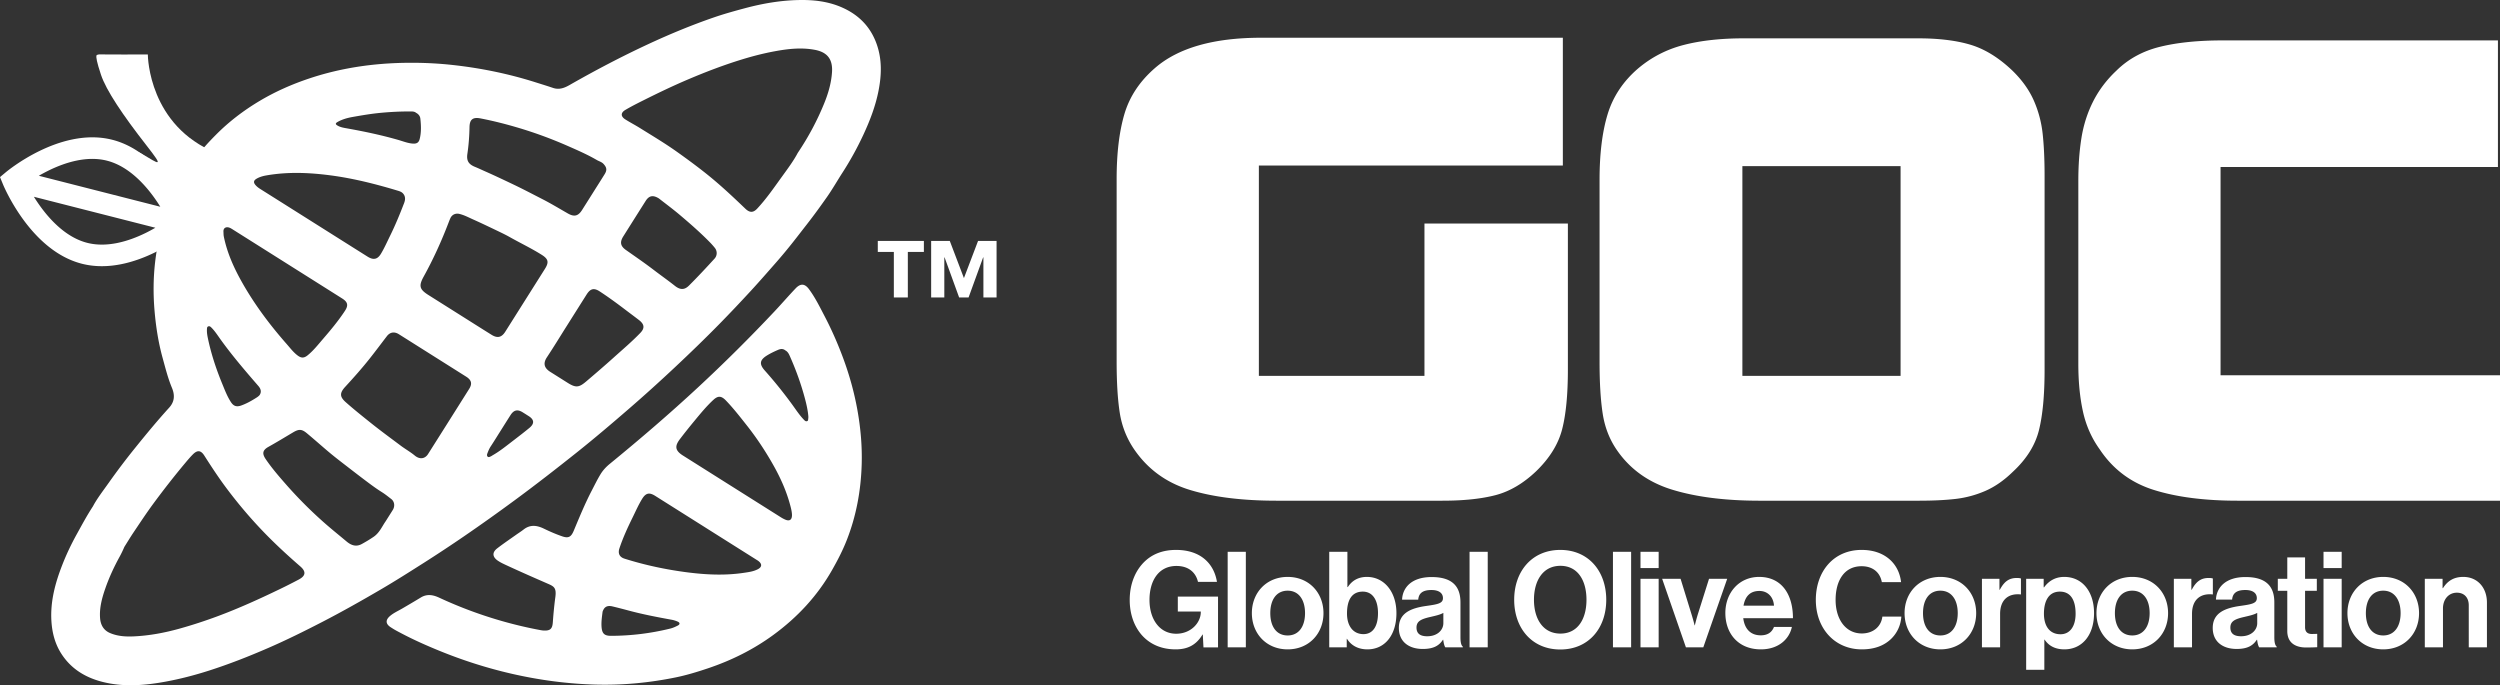 <svg xmlns="http://www.w3.org/2000/svg" width="2915" height="799" fill="none"><rect width="100%" height="100%" fill="#333333" stroke="none"/><path fill="#fff" d="M1681.96 583.819h-193.42c-40 0-73.74-4.194-101.2-12.593-27.47-8.388-49.14-24.201-65-47.423-8.74-12.882-14.3-27.079-16.72-42.603-2.41-15.518-3.62-35.472-3.62-59.842V208.876c0-29.89 2.99-55.069 8.96-75.539 5.98-20.465 17.82-38.404 35.52-53.812C1373.59 55.84 1414.97 44 1470.6 44h351.68v149.01h-354.44v245.251h193.08V260.614h167.23V430.83c0 29.179-2.24 52.433-6.72 69.783-4.49 17.339-14.55 33.593-30.17 48.749-14.94 14.244-30.69 23.548-47.23 27.91-16.56 4.363-37.25 6.547-62.07 6.547Zm349.66-145.561h184.46V193.702h-184.46v244.556Zm314.07-356.663c11.5 11.04 20.01 22.77 25.54 35.184 5.52 12.418 9.01 25.469 10.51 39.15 1.5 13.682 2.25 30.069 2.25 49.155v226.275c0 29.2-2.19 52.601-6.56 70.192-4.37 17.592-14.49 33.752-30.36 48.465-10.34 10.12-21.1 17.592-32.26 22.423-11.15 4.83-22.71 7.93-34.67 9.308-11.96 1.379-26.34 2.074-43.13 2.074h-185.27c-39.8 0-73.67-4.252-101.61-12.761-27.95-8.504-49.63-24.033-65.04-46.565-8.51-12.419-13.97-26.564-16.38-42.435-2.42-15.86-3.62-35.872-3.62-60.015V209.562c0-30.121 3.1-55.474 9.31-76.055 6.2-20.575 17.94-38.34 35.19-53.296 15.64-13.329 33.46-22.59 53.48-27.758 20.01-5.183 43.47-7.762 70.38-7.762h202.87c24.15 0 44.51 2.468 61.07 7.41 16.56 4.952 32.66 14.781 48.3 29.494Zm245.9-34.494h321v147.631h-323.42v242.836H2915V583.82h-305.82c-38.62 0-71.26-4.194-97.93-12.592-26.66-8.393-47.69-24.201-63.09-47.423-9.43-13.114-15.92-27.827-19.48-44.155-3.57-16.329-5.35-34.841-5.35-55.533V210.945c0-18.165 1.21-34.836 3.62-50.017 2.42-15.171 6.96-29.374 13.62-42.592 6.67-13.224 15.74-25.243 27.24-36.052 13.79-13.56 30.74-22.817 50.86-27.763 20.11-4.941 44.41-7.42 72.92-7.42ZM1402.46 739.853h-.32c-7.63 12.782-18.07 17.302-31.3 17.302-16.83 0-29.91-6.078-39.11-16.208-9.19-10.282-14.49-24.622-14.49-41.455 0-18.55 6.54-34.752 18.23-45.508 9.03-8.256 20.87-12.782 35.83-12.782 28.04 0 44.09 15.429 47.67 37.246h-22.12c-2.5-10.751-10.76-18.544-25.08-18.544-21.03 0-31.47 17.46-31.47 39.588 0 22.753 11.99 39.429 31.16 39.429 17.29 0 28.66-12.939 28.66-25.248v-.626h-26.79v-17.449h46.89v59.22h-16.98l-.78-14.965Zm29-96.468h21.19v111.433h-21.19V643.385Zm90.21 71.534c0-15.586-7.33-26.184-20.26-26.184-13.08 0-20.25 10.598-20.25 26.184 0 15.587 7.17 26.027 20.25 26.027 12.93 0 20.26-10.44 20.26-26.027Zm-62 0c0-23.843 16.98-42.234 41.74-42.239 24.77 0 41.76 18.396 41.76 42.239 0 23.843-16.99 42.24-41.76 42.24-24.76 0-41.74-18.397-41.74-42.24Zm147.08 0c0-14.807-5.92-25.09-17.76-25.09-13.4 0-18.39 10.751-18.39 25.559 0 14.65 7.33 24.001 19.17 24.001 10.9 0 16.98-9.041 16.98-24.47Zm-36.15 29.921h-.31v9.977h-20.4V643.385h21.18v41.145h.47c4.36-6.699 11.22-11.85 22.28-11.85 20.09 0 34.42 17.307 34.42 42.239 0 25.869-13.7 42.24-33.8 42.24-11.22 0-19.16-4.836-23.84-12.319Zm112.35-18.232V714.61c-3.74 2.184-9.51 3.426-14.8 4.673-11.06 2.494-16.51 4.983-16.51 12.466s4.98 10.135 12.46 10.135c12.15 0 18.85-7.483 18.85-15.276Zm-.16 19.323h-.31c-4.05 6.077-9.81 10.756-23.52 10.756-16.36 0-27.89-8.573-27.89-24.47 0-17.607 14.33-23.217 32.09-25.716 13.25-1.868 19.32-2.958 19.32-9.041 0-5.762-4.52-9.503-13.4-9.503-9.97 0-14.79 3.583-15.42 11.219h-18.84c.61-14.024 11.05-26.338 34.42-26.338 23.99 0 33.65 10.756 33.65 29.458v40.672c0 6.083.93 9.667 2.8 11.072v.778h-20.4c-1.25-1.557-2.03-5.304-2.5-8.887Zm30.71-102.546h21.19v111.432h-21.19V643.385Zm136.33 55.949c0-22.29-9.98-39.587-30.38-39.587-20.41 0-30.85 17.297-30.85 39.587 0 22.133 10.44 39.43 30.85 39.43 20.41 0 30.38-17.297 30.38-39.43Zm-84.29 0c0-33.352 20.88-58.131 53.75-58.131 32.88 0 53.59 24.779 53.59 58.131 0 33.352-20.71 57.974-53.59 57.974-32.87 0-53.75-24.622-53.75-57.974Zm115.16-55.95h21.19v111.433h-21.19V643.384Zm32.1 31.479h21.19v79.954h-21.19v-79.954Zm0-31.478h21.19v19.012h-21.19v-19.012Zm25.25 31.478h21.5l12.77 41.461c2.34 7.631 3.58 12.777 3.58 12.777h.31s1.1-5.146 3.43-12.777l13.08-41.461h21.19l-27.88 79.954h-20.25l-27.73-79.954Zm94.88 31.327h35.52c-.62-10.129-7.32-17.139-16.98-17.139-11.22 0-16.66 6.699-18.54 17.139Zm-21.18 8.573c0-23.691 16.04-42.082 39.41-42.082 25.7 0 39.41 19.638 39.41 48.159h-57.95c1.56 12.314 8.42 19.949 20.41 19.949 8.26 0 13.09-3.741 15.42-9.819h20.88c-2.96 14.182-15.58 26.185-36.14 26.185-26.48 0-41.44-18.549-41.44-42.392Zm105.49-15.271c0-33.042 20.57-58.29 53.44-58.29 27.41 0 43.61 16.36 45.95 37.556h-22.43c-2.02-11.219-10.43-18.544-23.52-18.544-20.56 0-30.38 17.145-30.38 39.278 0 22.748 11.84 39.114 30.54 39.114 13.24 0 22.58-7.946 23.98-19.634h22.12c-.61 9.814-4.82 19.323-12.3 26.338-7.64 7.167-18.39 11.845-33.8 11.845-31.32 0-53.6-24.159-53.6-57.663Zm165.47 15.426c0-15.587-7.32-26.185-20.25-26.185-13.09 0-20.25 10.598-20.25 26.185 0 15.586 7.16 26.027 20.25 26.027 12.93 0 20.25-10.441 20.25-26.027Zm-62 0c0-23.843 16.98-42.235 41.75-42.24 24.77 0 41.75 18.397 41.75 42.24 0 23.843-16.98 42.24-41.75 42.24s-41.75-18.397-41.75-42.24Zm110.63-27.273h.46c4.83-9.041 10.28-13.714 19.64-13.714 2.33 0 3.73.153 4.98.621v18.544h-.47c-13.87-1.399-23.84 5.926-23.84 22.759v38.962h-21.18v-79.954h20.41v12.782Zm88.8 27.898c0-15.123-5.29-25.716-18.38-25.716-13.24 0-18.54 11.377-18.54 25.716 0 14.493 6.7 23.996 19.32 23.996 10.75 0 17.6-8.877 17.6-23.996Zm-57.64-40.682h20.41v9.977h.47c5.14-7.009 12.62-12.155 23.52-12.155 21.19 0 34.75 17.302 34.75 42.234 0 25.869-14.03 42.24-34.6 42.24-11.21 0-18.53-4.526-23.04-11.382h-.32V781h-21.19V674.861Zm143.97 40.056c0-15.586-7.32-26.185-20.25-26.185-13.09 0-20.25 10.599-20.25 26.185 0 15.587 7.16 26.027 20.25 26.027 12.93 0 20.25-10.44 20.25-26.027Zm-62 0c0-23.843 16.98-42.24 41.75-42.24s41.75 18.397 41.75 42.24c0 23.843-16.98 42.24-41.75 42.24s-41.75-18.397-41.75-42.24Zm110.63-27.273h.46c4.83-9.04 10.28-13.713 19.63-13.713 2.33 0 3.74.153 4.99.621v18.544h-.47c-13.87-1.4-23.84 5.925-23.84 22.759v38.961h-21.18v-79.954h20.41v12.782Zm76.81 38.962v-11.998c-3.74 2.184-9.51 3.426-14.8 4.673-11.06 2.494-16.51 4.983-16.51 12.466s4.98 10.135 12.46 10.135c12.15 0 18.85-7.483 18.85-15.276Zm-.15 19.323h-.31c-4.05 6.077-9.82 10.755-23.53 10.755-16.36 0-27.89-8.572-27.89-24.469 0-17.607 14.34-23.217 32.1-25.716 13.24-1.868 19.32-2.958 19.32-9.041 0-5.762-4.52-9.503-13.41-9.503-9.96 0-14.79 3.583-15.41 11.219h-18.85c.61-14.024 11.06-26.338 34.42-26.338 23.99 0 33.65 10.756 33.65 29.458v40.672c0 6.078.94 9.667 2.8 11.072v.778h-20.4c-1.25-1.557-2.03-5.304-2.49-8.887Zm24.16-71.067h11.05v-24.933h20.73v24.933h13.71v14.029h-13.71v42.387c0 5.925 3.27 7.951 7.94 7.951 2.65 0 6.23-.158 6.23-.158v15.587s-4.82.316-13.24.316c-10.28 0-21.66-4.057-21.66-19.171v-46.912h-11.05v-14.029Zm53.29 0h21.18v79.954h-21.18v-79.954Zm0-31.479h21.18v19.013h-21.18v-19.013Zm89.89 71.534c0-15.587-7.32-26.185-20.25-26.185-13.09 0-20.25 10.598-20.25 26.185 0 15.586 7.16 26.027 20.25 26.027 12.93 0 20.25-10.441 20.25-26.027Zm-62 0c0-23.843 16.98-42.24 41.75-42.24s41.75 18.397 41.75 42.24c0 23.843-16.98 42.239-41.75 42.239s-41.75-18.396-41.75-42.239Zm110.94-29.146h.46c5.46-8.572 12.78-13.092 23.69-13.092 16.51 0 27.57 12.471 27.57 29.921v52.212h-21.19V705.72c0-8.572-4.99-14.65-13.86-14.65-9.35 0-16.21 7.483-16.21 18.392v45.35h-21.18v-79.949h20.72v10.908ZM583.08 503.297c-3.649 5.78-7.213 11.615-10.98 17.318-1.657 2.504-2.734 5.237-3.793 7.982-.487 1.265-.849 2.961.435 3.965 1.129.885 2.472.033 3.631-.469.704-.306 1.313-.811 1.985-1.191 8.847-5.053 16.695-11.512 24.746-17.672 6.117-4.681 12.22-9.387 18.163-14.282 6.081-4.998 5.727-9.62-.789-13.769a1022.17 1022.17 0 0 0-6.874-4.334c-6.117-3.833-10.441-2.911-14.33 3.157-4.107 6.403-8.132 12.862-12.194 19.295Zm-97.866-371.714c-1.8-1.572-4.191-1.634-6.483-1.638-11.433-.03-22.842.509-34.235 1.564-11.139 1.029-22.152 2.884-33.143 4.836-6.062 1.073-12.069 2.689-17.511 5.735-3.014 1.69-2.944 2.841.018 4.515 3.428 1.929 7.287 2.479 11.062 3.158 20.1 3.614 40.057 7.805 59.701 13.47 5.641 1.627 11.168 3.928 17.156 4.242 4.265.225 6.564-1.368 7.582-5.433 1.967-7.846 1.631-15.806.76-23.732-.317-2.896-2.088-5.223-4.907-6.717ZM302.739 460.594c2.188-3.356 1.756-6.794-1.505-10.553-15.29-17.638-30.48-35.354-44.131-54.328-3.365-4.677-6.442-9.591-10.563-13.681-.982-.97-2.107-2.08-3.723-1.457-1.491.575-1.443 2.058-1.52 3.294-.2 3.349.291 6.661.963 9.926 3.804 18.417 9.655 36.203 16.806 53.569 3.025 7.347 5.822 14.831 10.216 21.53 3.206 4.883 6.737 5.835 12.246 3.832 5.22-1.9 10.08-4.471 14.791-7.37 2.409-1.483 4.885-2.851 6.42-4.762ZM768.366 231.45c-6.951-4.378-11.585-3.389-15.566 2.9a18042.903 18042.903 0 0 0-26.011 41.212c-4.195 6.661-3.498 11.313 3.014 15.905 10.903 7.698 21.927 15.219 32.535 23.337 8.146 6.234 16.555 12.125 24.594 18.495 7.291 5.776 12.183 3.917 16.581-.469 10.165-10.14 19.942-20.641 29.624-31.234 3.295-3.608 3.353-8.916.28-12.689-1.697-2.088-3.475-4.124-5.353-6.049-11.206-11.468-23.274-22.006-35.502-32.342-8.017-6.775-16.488-13.02-24.196-19.066Zm-107.68 148.856c-7.63 12.094-15.068 24.322-22.967 36.24-4.793 7.226-3.129 12.64 3.944 17.081 6.659 4.18 13.301 8.384 19.949 12.575 9.542 6.016 13.231 5.912 21.71-1.291 10.747-9.133 21.458-18.31 31.937-27.746 10.57-9.516 21.458-18.704 31.332-28.958 5.416-5.626 4.781-10.14-1.543-15.031-5.272-4.076-10.644-8.019-15.942-12.051-9.708-7.381-19.522-14.588-29.72-21.257-6.844-4.478-10.991-3.445-15.385 3.5-7.782 12.305-15.545 24.625-23.315 36.938Zm-325.545-72.558c-21.16-13.345-42.319-26.694-63.49-40.028-1.303-.819-2.62-1.689-4.044-2.228-4-1.512-7.335.336-7.066 4.574.122 1.907.037 3.81.425 5.724 3.885 19.251 11.913 36.882 21.491 53.816 14.593 25.806 32.336 49.398 51.898 71.625 3.966 4.507 7.597 9.365 12.437 13.083 4.421 3.394 7.653 3.46 12.047-.136 6.785-5.555 12.172-12.453 17.85-19.033 9.043-10.483 17.924-21.125 25.532-32.729 4.221-6.44 3.261-10.298-3.273-14.422-21.263-13.423-42.537-26.831-63.807-40.246Zm30.162-48.416c21.056 13.279 42.105 26.573 63.177 39.833 6.958 4.378 11.707 3.423 15.843-3.504 4.006-6.713 7.161-13.888 10.614-20.903 6.07-12.32 11.265-25.001 16.201-37.793 1.465-3.796 1.941-7.761-1.125-11.284-1.907-2.191-4.641-2.88-7.132-3.629-25.358-7.621-51.012-14.087-77.296-17.558-24.931-3.294-49.924-4.323-74.88.015-3.944.683-7.833 1.745-11.298 3.722-3.995 2.283-4.132 4.673-1.059 8.015 1.502 1.63 3.225 2.914 5.088 4.087 20.632 12.984 41.246 25.997 61.867 38.999Zm84.285 348.609c3.132-4.965 5.748-9.103 8.36-13.246.07-.11.137-.217.203-.328 2.509-4.301 1.83-9.612-1.955-12.526-3.553-2.737-7.025-5.57-10.859-7.971-5.328-3.335-10.456-7.012-15.496-10.771-8.825-6.587-17.544-13.319-26.259-20.054-6.383-4.936-12.799-9.838-18.994-15.009-9.039-7.543-17.787-15.437-26.856-22.943-5.995-4.961-9.298-4.917-16.098-.889-9.508 5.633-18.942 11.401-28.59 16.783-7.663 4.271-7.213 8.543-3.003 14.699 7.039 10.287 15.179 19.723 23.388 29.073a496.488 496.488 0 0 0 45.636 45.624c8.184 7.185 16.684 13.972 25.015 20.962 5.21 4.371 11.003 6.687 17.744 2.991 4.733-2.596 9.349-5.355 13.813-8.402 6.907-4.707 9.933-12.327 13.951-17.993Zm241.899-383.355c4.538-7.196 9.135-14.356 13.599-21.597 2.897-4.702 2.365-7.705-1.295-11.755-2.191-2.427-5.242-3.117-7.877-4.648-10.777-6.263-22.178-11.257-33.545-16.248-18.19-7.993-36.796-14.953-55.842-20.692-15.242-4.596-30.642-8.569-46.274-11.59-9.04-1.748-12.656 1.324-12.811 10.247-.181 10.409-.955 20.781-2.479 31.087-1.177 7.96 1.328 12.132 8.962 15.215 3.682 1.487 7.265 3.213 10.899 4.818 11.489 5.06 22.82 10.442 34.151 15.849 11.448 5.467 22.665 11.387 33.944 17.167 9.932 5.09 19.492 10.907 29.191 16.443 7.413 4.231 12.054 3.136 16.585-4.02 4.273-6.75 8.53-13.515 12.792-20.276ZM504.662 414.661c-13.194-8.322-26.381-16.658-39.589-24.961-5.254-3.301-10.313-2.478-13.98 2.298-6.63 8.639-13.131 17.37-19.894 25.912-9.077 11.468-18.784 22.364-28.668 33.109-6.52 7.089-6.597 11.534.505 17.852 9.283 8.259 18.998 16.001 28.694 23.773 11.604 9.31 23.602 18.074 35.497 26.989 5.347 4.01 11.187 7.256 16.356 11.527 5.837 4.828 11.932 3.951 15.581-1.815a31921.171 31921.171 0 0 0 47.88-75.877c3.815-6.06 2.712-10.361-3.45-14.252a48982.968 48982.968 0 0 0-38.932-24.555Zm29.918-48.575c12.866 8.111 25.702 16.278 38.612 24.319 6.822 4.253 11.736 3.054 15.95-3.622 15.415-24.415 30.822-48.833 46.226-73.255 4.9-7.772 4.044-11.541-3.796-16.462-11.973-7.51-24.739-13.596-37.036-20.523-5.018-2.829-10.235-5.315-15.433-7.809-9.121-4.367-18.242-8.745-27.477-12.865-5.25-2.343-10.36-5.116-16.016-6.452-4.549-1.073-8.667.945-10.515 5.072-.783 1.752-1.48 3.545-2.166 5.337-8.202 21.446-17.666 42.308-28.779 62.403-6.125 11.077-5.18 15.094 5.428 21.785 11.666 7.359 23.332 14.717 35.002 22.072Zm395.615-187.828c12.57-18.716 22.546-37.528 30.645-57.298 4.83-11.785 8.431-23.943 9.283-36.797.992-15.009-5.379-23.293-20.053-26.056-15.319-2.885-30.535-1.25-45.57 1.471-13.404 2.427-26.631 5.81-39.707 9.83-21.506 6.614-42.456 14.655-63.125 23.456-17.37 7.396-34.383 15.592-51.27 24.031-7.117 3.559-14.238 7.156-21.093 11.184-5.782 3.397-5.69 7.676-.181 11.165 5.538 3.508 11.393 6.536 16.928 9.985 14.526 9.055 29.24 17.812 43.231 27.76 11.721 8.332 23.292 16.842 34.515 25.794 15.84 12.63 30.602 26.498 45.22 40.508 5.018 4.806 9.157 5.02 13.876-.037 10.696-11.457 19.547-24.396 28.705-37.048 6.774-9.365 13.733-18.672 18.596-27.948ZM145.014 637.663c-1.694 3.951-3.513 7.787-5.549 11.498-6.505 11.832-12.165 24.023-16.6 36.756-3.896 11.191-7.047 22.607-6.184 34.639.561 7.831 3.904 14.223 11.405 17.477 9.036 3.917 18.68 4.444 28.365 3.976 17.921-.871 35.405-4.165 52.706-8.974 14.994-4.172 29.741-9.008 44.304-14.408 25.189-9.347 49.606-20.486 73.777-32.175 7.051-3.408 14.031-6.971 20.964-10.619 8.313-4.375 8.951-9.325 1.974-15.382-10.943-9.494-21.662-19.213-32.026-29.346-19.591-19.151-37.5-39.748-53.919-61.654-9.25-12.342-17.703-25.222-25.993-38.217-4.036-6.322-8.073-6.728-13.382-1.372-3.147 3.176-6.055 6.61-8.925 10.044-12.917 15.433-25.307 31.297-37.239 47.493-7.999 10.86-15.415 22.15-22.956 33.341-3.731 5.537-7.158 11.276-10.722 16.923Zm-36.56-47.423c4.726-8.964 11.733-17.934 18.252-27.167a791.21 791.21 0 0 1 30.598-40.492c12.957-16.068 26.074-31.977 39.95-47.251 6.387-7.034 6.771-14.629 3.195-23.205-4.652-11.157-7.552-22.898-10.773-34.547-4.985-18.04-7.855-36.417-9.453-54.974-3.309-38.479.62-76.205 13.379-112.777 5.158-14.788 11.876-28.863 19.724-42.518 4.767-8.285 10.287-15.998 15.64-23.788 6.512-9.472 14.467-17.926 22.599-26.144 15.267-15.437 32.401-28.491 50.978-39.578 18.242-10.889 37.605-19.443 57.779-26.215 14.803-4.968 29.886-8.86 45.183-11.748 25.174-4.75 50.639-6.743 76.263-6.632 15.179.063 30.321.867 45.4 2.505 33.033 3.592 65.449 10.198 97.146 20.231 6.848 2.165 13.722 4.272 20.526 6.577 7.013 2.379 13.138.129 19.104-3.275 30.129-17.208 60.812-33.33 92.295-47.952 24.834-11.534 50.093-21.99 75.953-30.92 12.01-4.147 24.281-7.544 36.586-10.834C889.244 4.069 909.95.503 931.106.046 947.893-.317 964.452 1.413 980.184 8c20.396 8.543 34.826 22.759 42.166 43.839 6.15 17.668 5.58 35.59 2.08 53.624-3.49 18-9.97 34.949-17.68 51.533-7.169 15.414-15.323 30.235-24.54 44.506-6.055 9.38-11.574 19.121-17.983 28.247-7.442 10.59-15.035 21.084-23.008 31.308-5.439 6.972-10.825 13.998-16.312 20.937-6.357 8.037-12.887 15.956-19.647 23.658-9.969 11.364-19.901 22.762-30.154 33.879-11.822 12.818-23.787 25.492-36 37.941-16.89 17.218-34.231 33.979-51.82 50.481-17.687 16.595-35.67 32.865-54.011 48.737-19.714 17.056-39.549 33.972-59.93 50.227-24.089 19.21-48.411 38.121-73.227 56.398-19.337 14.238-38.88 28.177-58.682 41.747a1633.822 1633.822 0 0 1-47.267 31.224c-16.496 10.486-32.992 20.98-49.869 30.847-22.624 13.231-45.433 26.123-68.74 38.151-20.783 10.726-41.725 21.106-63.176 30.416-22.499 9.76-45.294 18.734-68.685 26.222-16.592 5.315-33.421 9.701-50.492 12.847-24.761 4.559-49.702 6.591-74.541.089-19.724-5.161-36.102-15.352-47.245-32.792-7.283-11.401-10.596-24.2-11.452-37.605-1.465-22.957 4.387-44.59 12.607-65.678 4.841-12.419 10.575-24.444 17.06-36.14 5.864-10.568 11.52-21.239 18.818-32.404Zm807.184-181.711c-2.649-2.22-5.685-1.77-8.622-.494-4.35 1.896-8.645 3.913-12.696 6.425-8.578 5.323-9.254 10.074-2.528 17.639a522.593 522.593 0 0 1 32.063 39.814c4.442 6.105 8.534 12.49 13.891 17.908 1.022 1.033 1.952 1.708 3.317 1.247 1.387-.465 1.199-1.863 1.354-2.955.148-1.01.17-2.058.077-3.072-.59-6.651-2.036-13.095-3.741-19.579-4.505-17.174-10.493-33.78-17.684-49.973-1.188-2.674-2.442-5.44-5.431-6.96ZM703.875 710.378c-.365.874-1.155 2.018-1.306 3.239-.738 5.857-1.619 11.729-1.136 17.649.62 7.573 3.439 10.129 11.076 10.111 23.336-.056 46.345-2.892 69.002-8.454 3.077-.757 6.062-2.118 8.892-3.582 2.579-1.332 2.524-3.305-.1-4.493-2.309-1.047-4.818-1.803-7.316-2.257-16.537-3.01-33.036-6.156-49.289-10.501-6.442-1.723-12.891-3.416-19.378-4.969-5.095-1.224-8.301-.192-10.445 3.257Zm118.963-95.058c-19.625-12.378-39.25-24.757-58.882-37.132-6.888-4.342-10.984-3.445-15.297 3.607-4.287 7.005-7.574 14.533-11.194 21.892-5.715 11.619-11.102 23.363-15.205 35.657-1.973 5.916.071 10.217 5.922 12.062 23.931 7.543 48.385 12.744 73.249 15.945 21.85 2.811 43.762 3.847 65.667.598 5.693-.849 11.548-1.557 16.736-4.342 4.748-2.545 4.844-6.101.476-9.465-.915-.708-1.937-1.276-2.918-1.895l-58.554-36.927Zm30.502-48.202c19.189 12.103 38.379 24.208 57.575 36.299 1.41.886 2.875 1.642 4.413 2.335 6.081 2.741 8.645-.435 8.032-6.912-.402-4.238-1.538-8.27-2.7-12.364-4.513-15.924-11.383-30.814-19.511-45.126-9.014-15.868-19.104-31.076-30.42-45.402-7.789-9.863-15.519-19.804-24.244-28.889-5.347-5.566-9.191-5.924-14.881-.638-7.895 7.325-14.732 15.665-21.587 23.953-5.789 7.005-11.486 14.094-16.994 21.32-5.87 7.698-6.682 12.98 2.748 19.114.757.495 1.524.967 2.288 1.446 18.426 11.623 36.855 23.242 55.281 34.864ZM459.028 733.576c-1.088-.694-2.18-1.376-3.269-2.07-6.279-3.998-6.552-8.635-.701-13.507 4.18-3.479 9.161-5.67 13.818-8.384 7.331-4.279 14.651-8.58 21.908-12.984 7.202-4.364 14.227-3.036 21.319.254a497.68 497.68 0 0 0 74.212 27.554c14.463 4.094 29.081 7.539 43.865 10.28 1.136.21 2.284.395 3.435.461 7.682.461 10.401-1.682 10.962-9.424.715-9.875 1.63-19.716 2.955-29.531 1.527-11.324-1.948-12.633-9.604-15.975-15.5-6.768-30.992-13.555-46.334-20.663-3.697-1.712-7.475-3.383-10.924-5.699-6.568-4.412-7.155-9.69-.864-14.548 7.106-5.488 14.57-10.512 21.894-15.72 2.93-2.084 5.988-3.995 8.822-6.204 7.755-6.053 15.57-4.947 23.82-.937 6.903 3.349 13.994 6.421 21.244 8.907 7.387 2.531 10.394.624 13.412-6.591 6.626-15.839 13.149-31.722 21.086-46.985 3.258-6.263 6.338-12.6 10.002-18.653 2.915-4.81 6.608-8.778 10.932-12.316 35.081-28.689 69.46-58.176 102.696-89.005 30.863-28.627 60.682-58.279 89.523-88.92 8.254-8.771 16.117-17.915 24.425-26.635 5.764-6.053 10.7-5.754 15.663.963 7.272 9.848 12.644 20.855 18.285 31.67 8.198 15.732 15.316 31.958 21.477 48.593 7.254 19.586 12.866 39.67 16.57 60.197 3.813 21.121 5.713 42.474 5.063 63.997-.92 30.419-6.325 59.946-17.497 88.318-4.752 12.073-10.703 23.519-17.142 34.828-17.267 30.327-40.518 55.11-68.463 75.545-23.27 17.019-48.894 29.704-76.256 38.903-12.327 4.142-24.757 7.945-37.464 10.546-31.059 6.355-62.453 9.299-94.199 8.38-32.866-.955-65.238-5.311-97.275-12.674-28.963-6.658-57.137-15.698-84.617-26.941-14.95-6.112-29.697-12.674-43.998-20.235-2.948-1.561-5.925-3.066-8.781-4.795ZM1162 346.81h-15.35v-46.686h-.32l-16.96 46.686h-11.03l-16.95-46.686h-.32v46.686h-15.35v-65.87h21.74l16.48 43.329 16.47-43.329H1162v65.87Zm-84.76-53.078h-18.71v53.078h-16.31v-53.078h-18.72V280.94h53.74v12.792Z"/><path fill="#fff" d="M221.112 240.542c-29.634-12.021-76.805-73.771-55.738-61.215 20.658 12.305 26.251 16.886 5.568-9.598-27.868-35.683-47.16-64.416-53.219-82.62-9.987-29.995-2.966-21.493-2.959-23.669l57.609.236-28.804-.118 28.804-.048c.03 3.383 1.542 83.1 79.713 114.799l-30.974 62.233Z"/><path fill="#fff" d="M45.645 176.232c22.357-10.96 53.894-21.261 85.315-13.248 31.385 8.003 54.455 32.194 69.136 52.559 7.485 10.383 13.148 20.271 16.944 27.561a197.984 197.984 0 0 1 4.331 8.826 126.97 126.97 0 0 1 1.133 2.532c.13.3.23.538.302.71l.09.208.027.068.008.021.005.009s.003.01-11.633 4.787l8.055 9.655-.005.008-.022.017-.054.043-.173.143a127.753 127.753 0 0 1-2.764 2.183 192.473 192.473 0 0 1-7.891 5.724c-6.707 4.624-16.26 10.646-27.653 16.232-22.358 10.96-53.897 21.264-85.32 13.251-31.384-8.002-54.45-32.195-69.131-52.559C18.86 244.579 13.197 234.691 9.4 227.4a198.399 198.399 0 0 1-4.334-8.829 131.663 131.663 0 0 1-1.435-3.242l-.087-.208-.027-.064-.01-.025-.003-.008 11.633-4.784c-7.977-9.549-8.058-9.658-8.058-9.658l.008-.006.02-.016.056-.046c.043-.036.101-.085.173-.143.144-.118.343-.282.597-.486.509-.409 1.238-.981 2.167-1.694a192.317 192.317 0 0 1 7.891-5.728c6.707-4.623 16.26-10.646 27.653-16.231Zm-6.132 53.202a192.652 192.652 0 0 0 7.243 10.82c13.5 18.73 32.156 37.085 54.938 42.893 22.747 5.801 47.568-1.431 68.025-11.46a186.114 186.114 0 0 0 11.445-6.133l-141.65-36.12Zm186.925 34.575-7.072 5.906-8.063-9.65 11.636-4.779 3.499 8.523Zm-101.696-76.654c-22.745-5.801-47.563 1.431-68.02 11.46a185.743 185.743 0 0 0-11.445 6.13l141.645 36.122a192.297 192.297 0 0 0-7.237-10.817c-13.079-18.144-30.997-35.938-52.819-42.315l-2.124-.58ZM15.138 210.24l-11.636 4.776L0 206.493l7.075-5.906 8.063 9.653Z"/></svg>